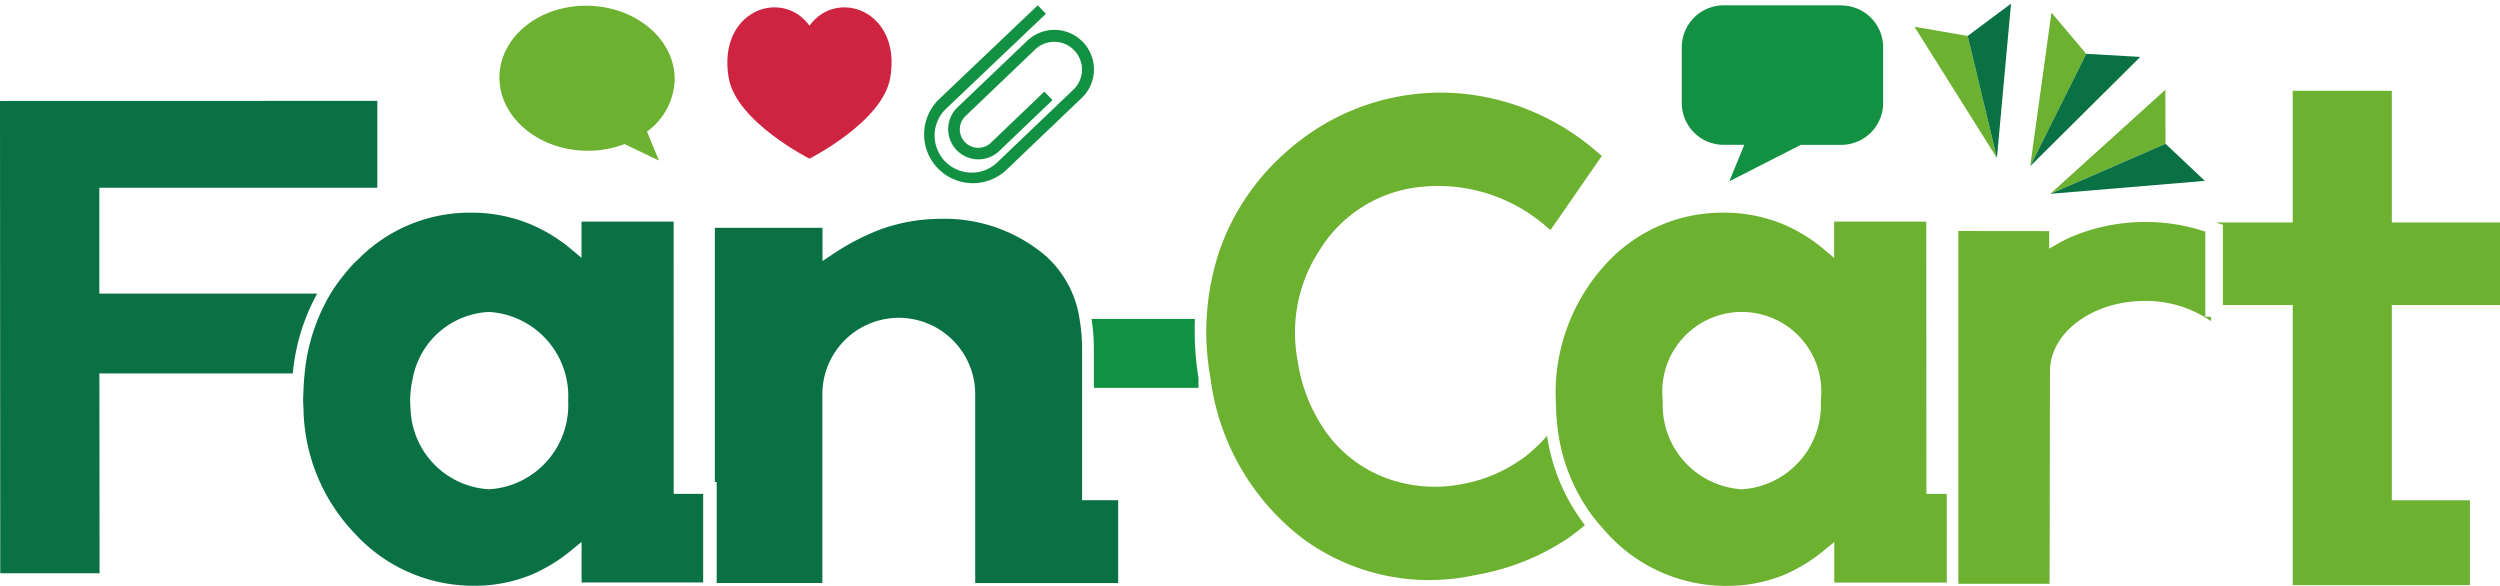 <svg xmlns="http://www.w3.org/2000/svg" xmlns:xlink="http://www.w3.org/1999/xlink" width="128.034" height="30" viewBox="0 0 128.034 30">
  <defs>
    <clipPath id="clip-path">
      <rect id="長方形_506" data-name="長方形 506" width="128.034" height="30" fill="none"/>
    </clipPath>
  </defs>
  <g id="グループ_1283" data-name="グループ 1283" transform="translate(0 0)">
    <g id="グループ_1211" data-name="グループ 1211" transform="translate(0 0)" clip-path="url(#clip-path)">
      <path id="パス_2515" data-name="パス 2515" d="M66.113,8.373s3.748-1.885,4.136-4.137C70.841.805,67.525-.39,66.113,1.565,64.7-.39,61.386.805,61.976,4.236c.388,2.252,4.137,4.137,4.137,4.137" transform="translate(-24.657 -0.249)" fill="#cf2342"/>
      <path id="パス_2516" data-name="パス 2516" d="M50.068,6.934a3.421,3.421,0,0,0,1.415-2.608C51.54,2.277,49.579.559,47.1.49S42.57,2.026,42.512,4.076s1.9,3.767,4.382,3.837a5.238,5.238,0,0,0,2.02-.341l1.765.845Z" transform="translate(-16.932 -0.194)" fill="#6db130"/>
      <path id="パス_2517" data-name="パス 2517" d="M174.518,12.965l5.889-5.327.008,2.767Z" transform="translate(-69.511 -3.042)" fill="#6db130"/>
      <path id="パス_2518" data-name="パス 2518" d="M174.518,14.8l7.914-.663-2.016-1.9Z" transform="translate(-69.511 -4.874)" fill="#0a7145"/>
      <path id="パス_2519" data-name="パス 2519" d="M172.8,8.937l1.087-7.865,1.783,2.113Z" transform="translate(-68.825 -0.427)" fill="#6db130"/>
      <path id="パス_2520" data-name="パス 2520" d="M172.8,10.336l5.635-5.595-2.765-.158Z" transform="translate(-68.825 -1.826)" fill="#0a7145"/>
      <path id="パス_2521" data-name="パス 2521" d="M167.172,9l-4.224-6.724,2.727.472Z" transform="translate(-64.903 -0.907)" fill="#6db130"/>
      <path id="パス_2522" data-name="パス 2522" d="M168.977,8.216,169.7.308,167.48,1.964Z" transform="translate(-66.708 -0.123)" fill="#0a7145"/>
      <path id="パス_2523" data-name="パス 2523" d="M151.317.455h-6.033a2.147,2.147,0,0,0-2.14,2.14V5.457a2.147,2.147,0,0,0,2.14,2.141h1.064l-.77,1.869L149.241,7.6h2.076a2.148,2.148,0,0,0,2.141-2.141V2.6a2.147,2.147,0,0,0-2.141-2.14" transform="translate(-57.015 -0.181)" fill="#129143"/>
      <path id="パス_2524" data-name="パス 2524" d="M79.344,8.782a2.5,2.5,0,0,1,.09-3.534l5.045-4.8.415.437-5.046,4.8a1.9,1.9,0,1,0,2.617,2.75l3.789-3.621A1.421,1.421,0,1,0,84.3,2.754L80.8,6.1a.944.944,0,1,0,1.3,1.368l2.716-2.6.416.436L82.517,7.9A1.547,1.547,0,1,1,80.383,5.66l3.5-3.342A2.024,2.024,0,1,1,86.67,5.25L82.881,8.87a2.5,2.5,0,0,1-3.536-.088" transform="translate(-31.33 -0.178)" fill="#129143"/>
      <path id="パス_2525" data-name="パス 2525" d="M98.2,27.148H92.9a9.506,9.506,0,0,1,.123,1.547v1.981h5.358v-.5a15.153,15.153,0,0,1-.182-3.027" transform="translate(-37.002 -10.813)" fill="#129143"/>
      <path id="パス_2526" data-name="パス 2526" d="M16.242,18.458l-11.154,0,0-5.424,14.237,0,0-4.448L0,8.591.013,32.78H5.1L5.09,22.548l9.905,0a10.445,10.445,0,0,1,1.247-4.089" transform="translate(0 -3.42)" fill="#0a7145"/>
      <path id="パス_2527" data-name="パス 2527" d="M44.774,18.558H40.056v1.854L39.562,20a8.218,8.218,0,0,0-2.069-1.286,7.85,7.85,0,0,0-3.087-.614,8.007,8.007,0,0,0-5.743,2.344c-.114.11-.23.214-.34.331-.172.184-.33.377-.484.572a8.956,8.956,0,0,0-.635.9,9.772,9.772,0,0,0-1.327,4.089c-.031.295-.051.6-.061.9-.005.15-.017.3-.017.448s.013.3.019.455a9.433,9.433,0,0,0,2.59,6.353,8.236,8.236,0,0,0,6.133,2.715,7.668,7.668,0,0,0,2.928-.556,8.4,8.4,0,0,0,2.1-1.289l.491-.4v2.076h6.227V32.5h-1.51ZM35.326,32.266A4.266,4.266,0,0,1,31.3,28.139c-.011-.137-.019-.274-.019-.414a5.059,5.059,0,0,1,.129-1.116,4.169,4.169,0,0,1,3.917-3.425,4.32,4.32,0,0,1,4.046,4.541,4.32,4.32,0,0,1-4.046,4.541" transform="translate(-10.275 -7.208)" fill="#0a7145"/>
      <path id="パス_2528" data-name="パス 2528" d="M79.652,33.037V25.3a8.785,8.785,0,0,0-.132-1.547,5.392,5.392,0,0,0-1.735-3.23,7.986,7.986,0,0,0-5.365-1.895,9.13,9.13,0,0,0-3.009.511,11.992,11.992,0,0,0-2.587,1.342l-.467.308v-1.7H60.844v13.02h.094v5.169h5.413V27.549a3.914,3.914,0,0,1,7.827,0v9.732H81.5V33.037Z" transform="translate(-24.234 -7.421)" fill="#0a7145"/>
      <path id="パス_2529" data-name="パス 2529" d="M118.828,26.65a7.519,7.519,0,0,1-3.058,1.282,7.186,7.186,0,0,1-3.865-.3,6.632,6.632,0,0,1-3-2.227,8.365,8.365,0,0,1-1.551-3.779,7.7,7.7,0,0,1,1.162-5.735,6.869,6.869,0,0,1,4.686-3.118A8.429,8.429,0,0,1,120.15,14.8l.152.121,2.625-3.79-.165-.144A12.361,12.361,0,0,0,117.9,8.333a11.994,11.994,0,0,0-3.229-.448,11.834,11.834,0,0,0-7.8,2.947,11.956,11.956,0,0,0-3.523,5.151,13.13,13.13,0,0,0-.466,6.482,12.3,12.3,0,0,0,4.7,8.232,10.928,10.928,0,0,0,8.88,1.891,12.209,12.209,0,0,0,4.741-1.885,10.387,10.387,0,0,0,.86-.672,9.817,9.817,0,0,1-1.936-4.57,8.436,8.436,0,0,1-1.286,1.19" transform="translate(-40.895 -3.141)" fill="#6db130"/>
      <path id="パス_2530" data-name="パス 2530" d="M151.393,18.558h-4.719v1.855L146.18,20a8.194,8.194,0,0,0-2.067-1.286,7.852,7.852,0,0,0-3.087-.614,8.061,8.061,0,0,0-6.083,2.675,9.748,9.748,0,0,0-2.525,6.913c0,.1.01.2.013.3,0,.161.009.321.019.48s.023.294.038.439a9.344,9.344,0,0,0,1.859,4.788c.061.079.125.158.188.236s.131.152.2.227c.1.113.19.23.295.34a8.234,8.234,0,0,0,6.132,2.715,7.681,7.681,0,0,0,2.929-.556,8.4,8.4,0,0,0,2.1-1.289l.491-.4v2.076h5.761V32.5h-1.043Zm-9.448,13.708a4.32,4.32,0,0,1-4.045-4.541,4.073,4.073,0,1,1,8.092,0,4.32,4.32,0,0,1-4.046,4.541" transform="translate(-52.742 -7.208)" fill="#6db130"/>
      <path id="パス_2531" data-name="パス 2531" d="M179.336,19.388l-.028-.008a9.791,9.791,0,0,0-6.752.243,6.955,6.955,0,0,0-.768.382l-.451.258v-.9l-4.651-.005V37.426h4.673l.019-10.877c0-1.99,2.177-3.609,4.851-3.609a5.839,5.839,0,0,1,3.4,1.036v-.229h-.295Z" transform="translate(-66.392 -7.527)" fill="#6db130"/>
      <path id="パス_2532" data-name="パス 2532" d="M203.2,18.7V14.473h-5.542V7.73h-5.075v6.743h-3.871V14.5l.295.09V18.7h3.576V33.044h9.075V28.7h-4V18.7Z" transform="translate(-75.164 -3.079)" fill="#6db130"/>
    </g>
  </g>
</svg>
